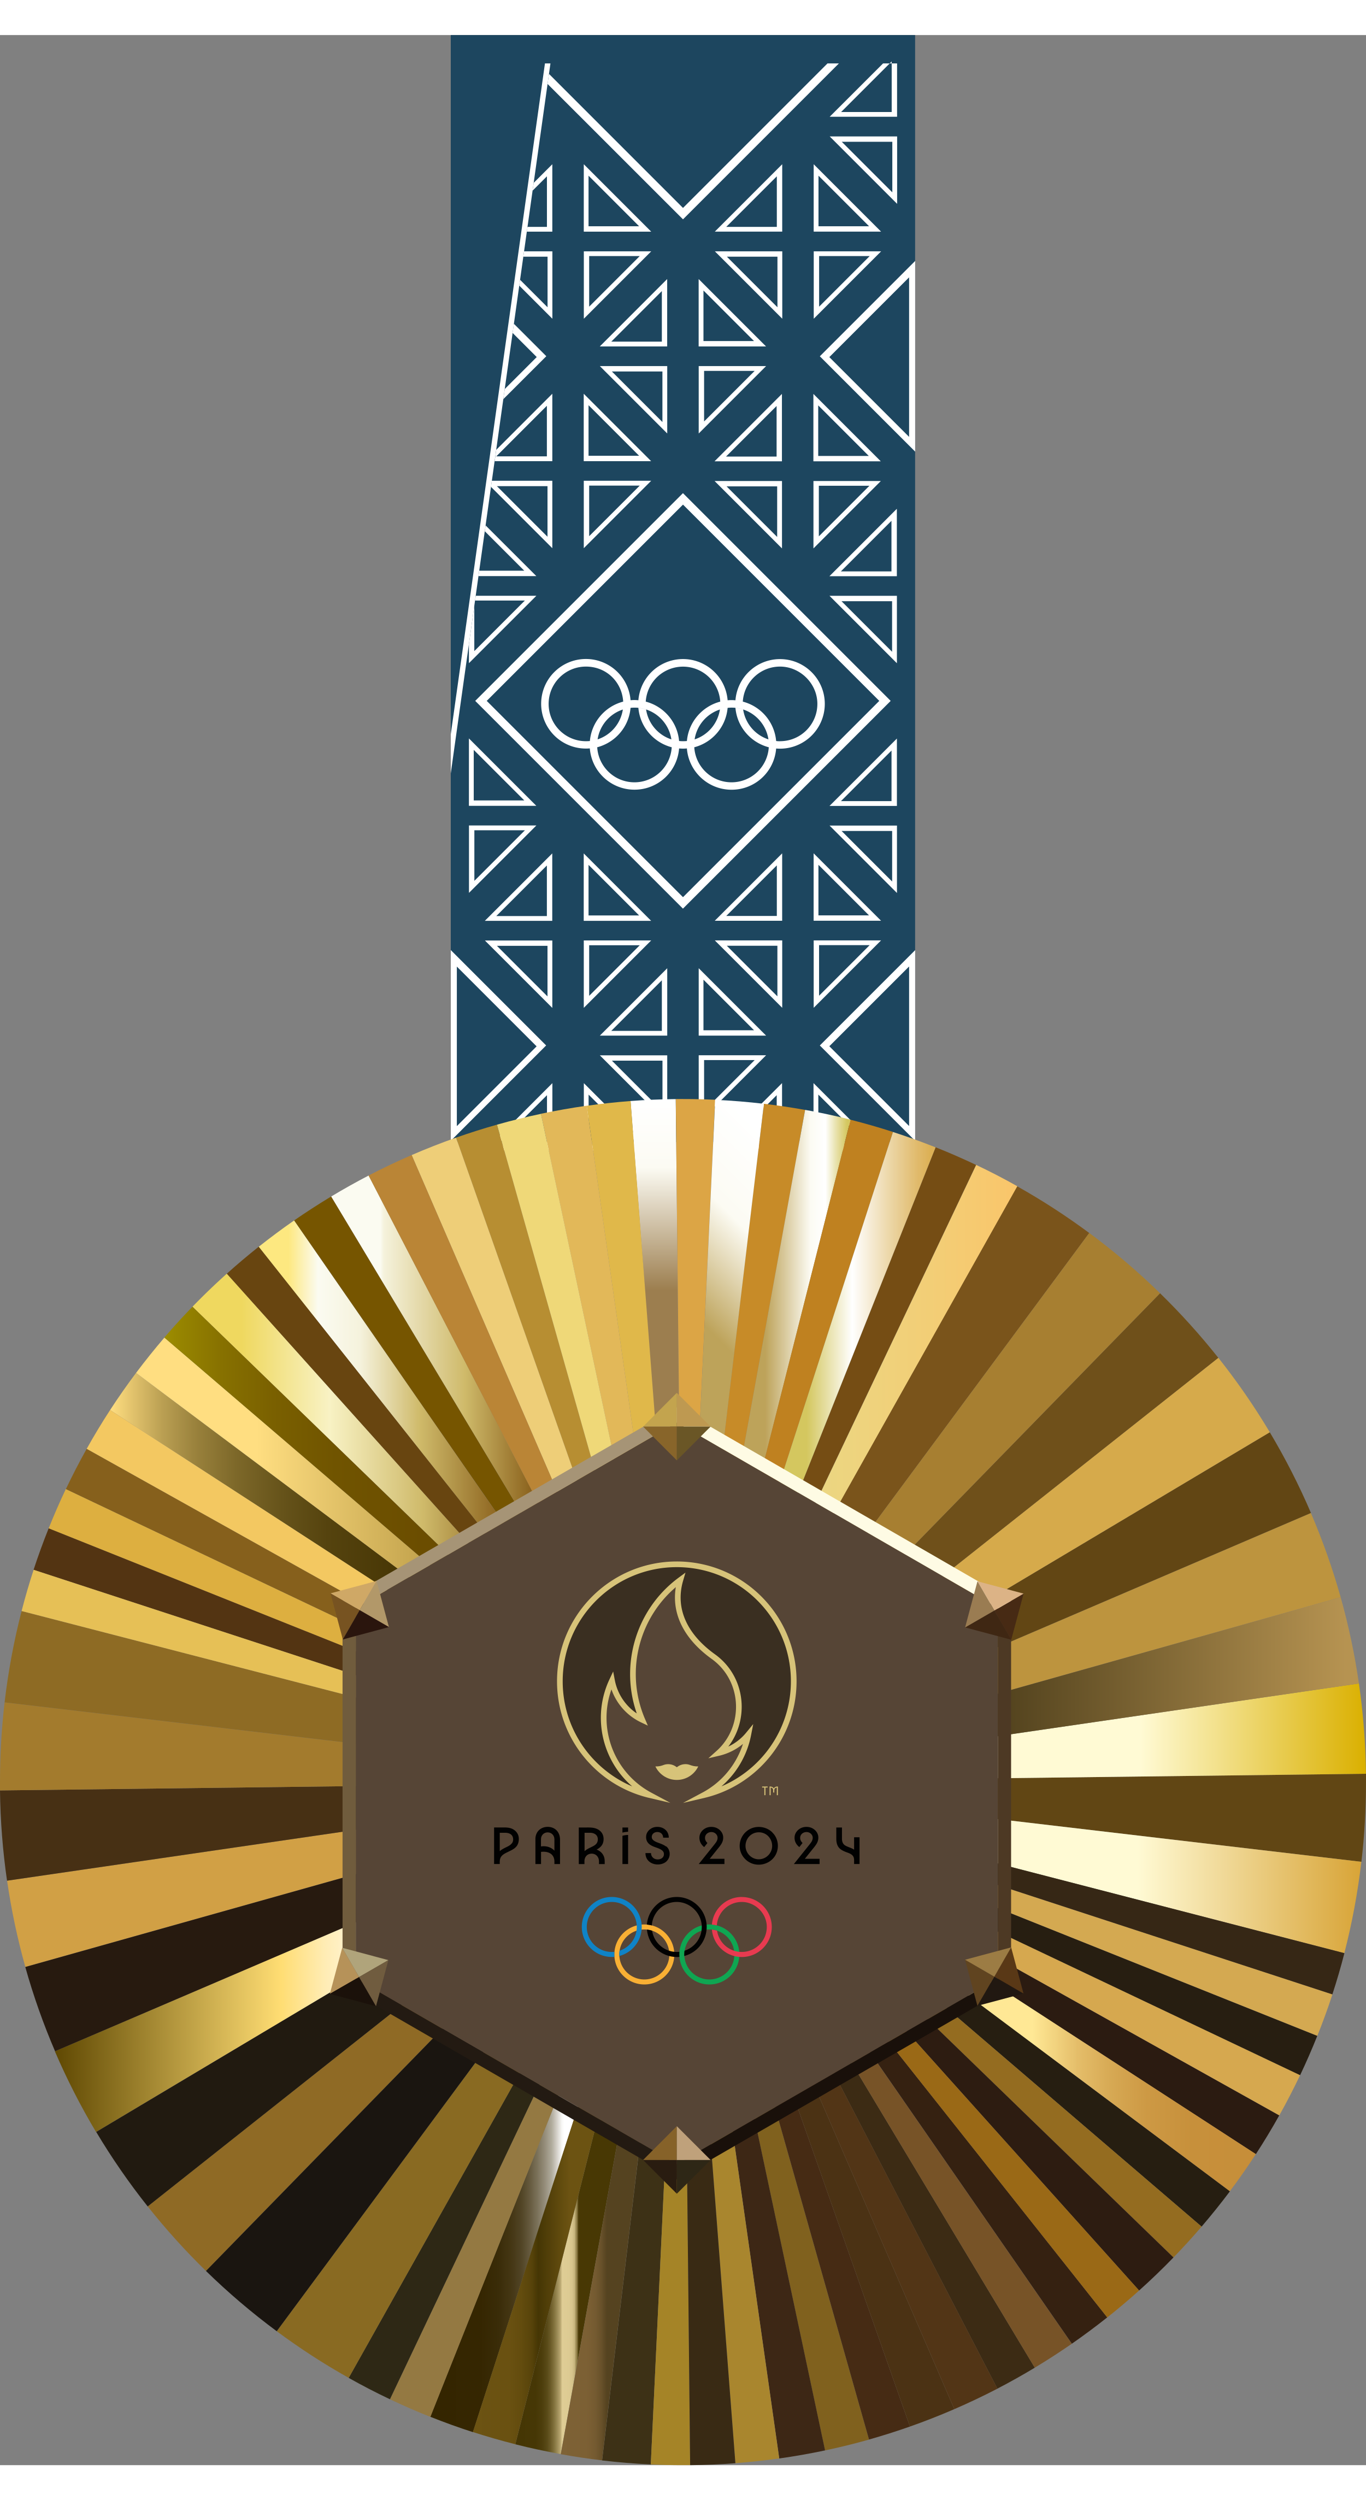 <svg height="2500" viewBox="14.18 13.46 240.94 428.59" width="1366" xmlns="http://www.w3.org/2000/svg" xmlns:xlink="http://www.w3.org/1999/xlink"><rect x="14.18" y="13.46" width="240.94" height="428.59" fill="#808080" stroke="none"/><linearGradient id="a" gradientUnits="userSpaceOnUse" x1="134.65" x2="255.11" y1="312.89" y2="312.89"><stop offset=".67" stop-color="#fffad4"/><stop offset="1" stop-color="#dab000"/></linearGradient><linearGradient id="b" gradientUnits="userSpaceOnUse" x1="134.65" x2="253.88" y1="305.28" y2="305.28"><stop offset=".18" stop-color="#191400"/><stop offset=".98" stop-color="#b69351"/></linearGradient><linearGradient id="c" gradientUnits="userSpaceOnUse" x1="105.07" x2="134.63" y1="380.83" y2="380.83"><stop offset="0" stop-color="#453604"/><stop offset=".12" stop-color="#463705"/><stop offset=".16" stop-color="#4d3e0c"/><stop offset=".19" stop-color="#594a17"/><stop offset=".21" stop-color="#6a5a27"/><stop offset=".23" stop-color="#80703b"/><stop offset=".25" stop-color="#9b8a55"/><stop offset=".27" stop-color="#bba973"/><stop offset=".28" stop-color="#dfcd95"/><stop offset=".32" stop-color="#ddcb93"/><stop offset=".34" stop-color="#d6c48c"/><stop offset=".35" stop-color="#cab881"/><stop offset=".36" stop-color="#b9a871"/><stop offset=".36" stop-color="#a3925b"/><stop offset=".37" stop-color="#887741"/><stop offset=".37" stop-color="#685823"/><stop offset=".38" stop-color="#483804"/></linearGradient><linearGradient id="d" gradientUnits="userSpaceOnUse" x1="90.09" x2="134.64" y1="378.9" y2="378.9"><stop offset="0" stop-color="#342500"/><stop offset=".2" stop-color="#352601"/><stop offset=".27" stop-color="#3a2c08"/><stop offset=".32" stop-color="#443614"/><stop offset=".36" stop-color="#514425"/><stop offset=".39" stop-color="#63573b"/><stop offset=".42" stop-color="#786f56"/><stop offset=".45" stop-color="#928a77"/><stop offset=".48" stop-color="#b0ab9c"/><stop offset=".5" stop-color="#d3cfc7"/><stop offset=".52" stop-color="#f7f7f5"/><stop offset=".53" stop-color="#fff"/><stop offset="1" stop-color="#fff"/></linearGradient><linearGradient id="e" gradientUnits="userSpaceOnUse" x1="97.6" x2="134.63" y1="379.95" y2="379.95"><stop offset="0" stop-color="#6c5312"/><stop offset=".17" stop-color="#6a5111"/><stop offset=".23" stop-color="#634c0e"/><stop offset=".28" stop-color="#57430a"/><stop offset=".31" stop-color="#463704"/><stop offset=".31" stop-color="#453604"/><stop offset=".46" stop-color="#6c5312"/></linearGradient><linearGradient id="f" gradientUnits="userSpaceOnUse" x1="113.08" x2="134.63" y1="381.38" y2="381.38"><stop offset="0" stop-color="#7e6236"/><stop offset=".21" stop-color="#7c6034"/><stop offset=".28" stop-color="#755b31"/><stop offset=".33" stop-color="#69522b"/><stop offset=".37" stop-color="#584522"/><stop offset=".38" stop-color="#554320"/></linearGradient><linearGradient id="g" gradientUnits="userSpaceOnUse" x1="23.86" x2="134.62" y1="352.44" y2="352.44"><stop offset="0" stop-color="#5f4802"/><stop offset=".36" stop-color="#ffdd73"/><stop offset=".37" stop-color="#ffdf7c"/><stop offset=".43" stop-color="#ffecb4"/><stop offset=".49" stop-color="#fff6dc"/><stop offset=".53" stop-color="#fffcf5"/><stop offset=".55" stop-color="#fff"/></linearGradient><linearGradient id="h" gradientUnits="userSpaceOnUse" x1="134.64" x2="235.69" y1="357.65" y2="357.65"><stop offset=".61" stop-color="#ffe895"/><stop offset=".64" stop-color="#f5d884"/><stop offset=".69" stop-color="#e4bd69"/><stop offset=".75" stop-color="#d6a853"/><stop offset=".81" stop-color="#cd9944"/><stop offset=".89" stop-color="#c7903b"/><stop offset="1" stop-color="#c68e39"/></linearGradient><linearGradient id="i" gradientUnits="userSpaceOnUse" x1="134.64" x2="254.3" y1="336.67" y2="336.67"><stop offset=".67" stop-color="#fffad4"/><stop offset="1" stop-color="#d8a437"/></linearGradient><linearGradient id="j" gradientUnits="userSpaceOnUse" x1="130.01" x2="130.01" y1="321.58" y2="201.11"><stop offset=".72" stop-color="#9c7e4f"/><stop offset=".9" stop-color="#fcfbf3"/><stop offset="1" stop-color="#fff"/></linearGradient><linearGradient id="k" gradientUnits="userSpaceOnUse" x1="105.98" x2="172.93" y1="292.92" y2="225.97"><stop offset=".63" stop-color="#bda35a"/><stop offset=".81" stop-color="#fcfbf3"/><stop offset=".96" stop-color="#fff"/></linearGradient><linearGradient id="l" gradientUnits="userSpaceOnUse" x1="134.67" x2="193.63" y1="267.15" y2="267.15"><stop offset="0" stop-color="#e8dc8a"/><stop offset=".34" stop-color="#ead884"/><stop offset=".77" stop-color="#f3cd75"/><stop offset=".98" stop-color="#f9c66b"/></linearGradient><linearGradient id="m" gradientUnits="userSpaceOnUse" x1="134.65" x2="164.21" y1="262.3" y2="262.3"><stop offset=".49" stop-color="#bda35a"/><stop offset=".76" stop-color="#fcfbf3"/><stop offset=".85" stop-color="#fff"/><stop offset=".91" stop-color="#e9e3b0"/><stop offset=".96" stop-color="#dacf75"/><stop offset=".98" stop-color="#d4c75f"/></linearGradient><linearGradient id="n" gradientUnits="userSpaceOnUse" x1="134.64" x2="179.2" y1="264.25" y2="264.25"><stop offset=".49" stop-color="#d4c75f"/><stop offset=".56" stop-color="#e4dc9c"/><stop offset=".67" stop-color="#fff"/><stop offset=".82" stop-color="#ecd6a6"/><stop offset=".93" stop-color="#e0ba6b"/><stop offset=".98" stop-color="#dcb055"/></linearGradient><linearGradient id="o" gradientUnits="userSpaceOnUse" x1="33.6" x2="134.65" y1="285.5" y2="285.5"><stop offset="0" stop-color="#ffde81"/><stop offset=".04" stop-color="#e1c26c"/><stop offset=".09" stop-color="#bba053"/><stop offset=".15" stop-color="#99813c"/><stop offset=".22" stop-color="#7d6829"/><stop offset=".3" stop-color="#66531a"/><stop offset=".38" stop-color="#55430e"/><stop offset=".49" stop-color="#493806"/><stop offset=".63" stop-color="#413101"/><stop offset=".98" stop-color="#403000"/></linearGradient><linearGradient id="p" gradientUnits="userSpaceOnUse" x1="48.13" x2="134.64" y1="276.74" y2="276.74"><stop offset=".1" stop-color="#efd85f"/><stop offset=".28" stop-color="#f8f2c4"/><stop offset=".47" stop-color="#cfba6a"/><stop offset=".7" stop-color="#724201"/></linearGradient><linearGradient id="q" gradientUnits="userSpaceOnUse" x1="66.06" x2="134.65" y1="269.94" y2="269.94"><stop offset="0" stop-color="#fff"/><stop offset="0" stop-color="#faf8f5"/><stop offset="0" stop-color="#e1dac7"/><stop offset="0" stop-color="#cabd9c"/><stop offset="0" stop-color="#b5a477"/><stop offset="0" stop-color="#a48e56"/><stop offset="0" stop-color="#957c3b"/><stop offset="0" stop-color="#8a6d25"/><stop offset="0" stop-color="#816214"/><stop offset="0" stop-color="#7a5a08"/><stop offset="0" stop-color="#775601"/><stop offset="0" stop-color="#765500"/></linearGradient><linearGradient id="r" gradientUnits="userSpaceOnUse" x1="38.18" x2="134.65" y1="282.38" y2="282.38"><stop offset=".22" stop-color="#ffde81"/><stop offset=".98" stop-color="#6a4c00"/></linearGradient><linearGradient id="s" gradientUnits="userSpaceOnUse" x1="72.59" x2="134.65" y1="268.09" y2="268.09"><stop offset=".14" stop-color="#fbfbf1"/><stop offset=".15" stop-color="#f5f2dc"/><stop offset=".38" stop-color="#cfba6a"/><stop offset=".64" stop-color="#724201"/></linearGradient><linearGradient id="t" gradientUnits="userSpaceOnUse" x1="59.81" x2="134.64" y1="272.05" y2="272.05"><stop offset=".07" stop-color="#fde880"/><stop offset=".14" stop-color="#fbfbf1"/><stop offset=".24" stop-color="#f5f2dc"/><stop offset=".38" stop-color="#cfba6a"/><stop offset=".64" stop-color="#724201"/></linearGradient><linearGradient id="u" gradientUnits="userSpaceOnUse" x1="43.17" x2="134.64" y1="279.66" y2="279.66"><stop offset="0" stop-color="#9e8e00"/><stop offset=".02" stop-color="#988700"/><stop offset=".11" stop-color="#877100"/><stop offset=".21" stop-color="#7a6000"/><stop offset=".33" stop-color="#705400"/><stop offset=".5" stop-color="#6b4d00"/><stop offset=".98" stop-color="#6a4c00"/></linearGradient><path d="m93.69 13.46h81.9v195.24h-81.9z" fill="#1d465f"/><g fill="#fff"><path d="m171.28 130.89-36.64-36.64-36.64 36.64 36.64 36.64zm-36.63-34.62 34.62 34.62-34.62 34.62-34.62-34.62zm-40.96 78.58v33.63l16.82-16.82-16.82-16.82zm1.07 2.9 14.07 14.07-14.07 14.07v-28.13zm25.21-109.37h11.89v-11.89zm2.03-.85 8.92-8.92v8.92z"/><path d="m151.77 123.52c-4.15 0-7.55 3.2-7.87 7.27h.07c-.25-.02-.5-.04-.76-.04-.23 0-.46.01-.69.03a7.895 7.895 0 0 0 -15.74 0h.07c-.25-.02-.5-.04-.76-.04-.23 0-.46.01-.69.03a7.895 7.895 0 0 0 -7.87-7.27c-4.36 0-7.9 3.53-7.9 7.9a7.898 7.898 0 0 0 8.58 7.87v-.06c.29 4.1 3.7 7.34 7.88 7.34s7.55-3.2 7.87-7.27a7.791 7.791 0 0 0 1.37 0v-.1c.27 4.12 3.69 7.38 7.88 7.38s7.55-3.2 7.87-7.27a7.904 7.904 0 0 0 8.58-7.87c0-4.36-3.54-7.9-7.9-7.9zm-40.82 7.9c0-3.64 2.95-6.58 6.58-6.58s6.36 2.73 6.57 6.18c-3.2.83-5.61 3.62-5.88 7.01v-.06c-.23.02-.46.03-.69.03-3.64 0-6.58-2.95-6.58-6.58zm13.09.99a6.583 6.583 0 0 1 -4.46 5.27v.05c.36-2.5 2.12-4.55 4.47-5.32zm-5.85 6.26v-.36zm1.36-.72s0 .08-.01.12c0-.04 0-.08.01-.12zm-.04.79c0 .11 0 .21.01.31 0-.1 0-.21-.01-.31zm6.58 6.51c-3.5 0-6.36-2.73-6.57-6.18 3.18-.83 5.59-3.59 5.88-6.95.23-.02.46-.04.69-.04 3.3 0 6.04 2.43 6.51 5.6a6.583 6.583 0 0 1 -4.46-5.27c-.43-.14-.89-.24-1.36-.29.29 3.36 2.7 6.12 5.88 6.95a6.583 6.583 0 0 1 -6.57 6.18zm7.87-7.28c-.29-3.36-2.7-6.12-5.88-6.95a6.583 6.583 0 0 1 13.14 0c-3.18.83-5.59 3.59-5.88 6.95-.23.02-.46.03-.69.03s-.46-.01-.69-.04zm7.2-5.56a6.583 6.583 0 0 1 -4.46 5.27l-.03.24c.29-2.59 2.09-4.72 4.49-5.51zm2.05 12.84c-3.5 0-6.36-2.73-6.57-6.18 3.18-.83 5.59-3.59 5.88-6.95.23-.02.46-.04.69-.04 3.3 0 6.03 2.43 6.51 5.6a6.583 6.583 0 0 1 -4.46-5.27c-.43-.14-.89-.24-1.36-.29.29 3.36 2.7 6.12 5.88 6.95a6.583 6.583 0 0 1 -6.57 6.18zm8.56-7.24c-.23 0-.46-.01-.69-.04a7.892 7.892 0 0 0 -5.88-6.95c.21-3.45 3.07-6.18 6.57-6.18s6.58 2.95 6.58 6.58-2.95 6.58-6.58 6.58zm-14.36-81.52v11.89h11.89zm.85 2.02 8.92 8.92h-8.92zm11.05 13.33h-11.89v11.89zm-2.02.85-8.92 8.92v-8.92zm-15.42 11.04v-11.89h-11.89zm-.85-2.02-8.92-8.92h8.92zm-13.88-4.99v11.89h11.89zm.85 2.02 8.92 8.92h-8.92zm11.05 13.33h-11.89v11.89zm-2.02.85-8.92 8.92v-8.92zm13.19-4.28h11.89v-11.89zm2.03-.84 8.92-8.92v8.92zm15.41-11.05v11.89h11.89zm.85 2.02 8.92 8.92h-8.92zm11.05 13.34h-11.89v11.89zm-2.02.84-8.92 8.92v-8.92zm-15.42 11.05v-11.89h-11.89zm-.85-2.02-8.92-8.92h8.92zm-11-53.85h11.89v-11.89zm2.02-.84 8.92-8.92v8.92zm15.42-11.05v11.89h11.89zm.85 2.02 8.92 8.92h-8.92zm11.05 13.34h-11.89v11.89zm-2.02.84-8.92 8.92v-8.92zm-15.42 11.05v-11.89h-11.89zm-.85-2.02-8.92-8.92h8.92zm21.11-18.24v-11.89h-11.89zm-.85-2.03-8.92-8.92h8.92zm-54.42-4.96v11.89h11.89zm.84 2.02 8.92 8.92h-8.92zm11.06 13.34h-11.89v11.89zm-2.03.84-8.92 8.92v-8.92zm-27.32 117.24h11.89v-11.89zm2.02-.84 8.92-8.92v8.92zm15.42-11.05v11.89h11.89zm.85 2.02 8.92 8.92h-8.92zm11.05 13.33h-11.89v11.89zm-2.02.85-8.92 8.92v-8.92zm-15.42 11.05v-11.89h-11.89zm-.85-2.03-8.92-8.92h8.92zm49.73-74.11h11.89v-11.89zm2.02-.85 8.92-8.92v8.92zm9.88 16.2v-11.89h-11.89zm-.85-2.02-8.92-8.92h8.92zm-74.64 15.28v11.89h11.89zm.85 2.02 8.92 8.92h-8.92zm11.05 13.33h-11.89v11.89zm-2.02.85-8.92 8.92v-8.92zm13.21 36.22h11.89v-11.89zm2.02-.84 8.92-8.92v8.92zm15.42-11.05v11.89h11.89zm.84 2.02 8.92 8.92h-8.92zm11.05 13.33h-11.89v11.89zm-2.02.85-8.92 8.92v-8.92zm-15.42 11.05v-11.89h-11.89zm-.84-2.03-8.92-8.92h8.92zm9.22-33.59h11.89v-11.89zm2.03-.85 8.92-8.92v8.92zm15.41-11.05v11.89h11.89zm.85 2.03 8.92 8.92h-8.92zm11.05 13.33h-11.89v11.89zm-2.02.84-8.92 8.92v-8.92zm-15.42 11.05v-11.89h-11.89zm-.85-2.02-8.92-8.92h8.92zm9.19-33.58h11.89v-11.89zm2.02-.85 8.92-8.92v8.92zm9.88 16.2v-11.89h-11.89zm-.85-2.02-8.92-8.92h8.92zm-71.82 47.45h11.89v-11.89zm2.02-.85 8.92-8.92v8.92zm15.42-11.04v11.89h11.89zm.84 2.02 8.92 8.92h-8.92zm22.23 9.86h11.89v-11.89zm2.03-.84 8.92-8.92v8.92zm15.41-11.05v11.89h11.89zm.85 2.02 8.92 8.92h-8.92zm.26-8.66 16.82 16.82v-33.63l-16.82 16.82zm15.75 14.21-14.07-14.07 14.07-14.07v28.13zm-15.75-135.76 16.82 16.82v-33.63l-16.82 16.82zm15.75 14.22-14.07-14.07 14.07-14.07v28.13z"/></g><path d="m106.76 113.19h-8.79l-.13.91v8.01z" fill="none"/><path d="m106.25 47.29.74-5.26m4.61 46.58v-11.89l-9.89 9.89-.28 2zm-.96-.85h-8.92l8.92-8.92zm.96 16.2v-11.89h-10.67l-.15 1.07zm-.85-2.02-8.92-8.92h8.92zm-.1-63.57v8.92h-3.43l-.12.84h4.5v-11.89l-3.29 3.29-.19 1.37zm.11 14.18v8.92l-4.85-4.85-.14 1.03 5.84 5.84v-11.89h-4.99l-.14.95zm-4.11 55.38h-7.94l-.13.95h10.2l-8.95-8.94-.14 1.03zm.11 5.26-8.92 8.92v-8.01l-.95 6.77v3.37l11.9-11.89h-10.7l-.12.84zm2.09-42.94-5.64 5.64-.26 1.79 7.59-7.58-5.72-5.72-.23 1.61zm25.8-26.3-23.64-23.64-.25 1.77 23.89 23.88 27.5-27.5h-2.01zm36.46-25.49h.35v-.35z" fill="#fff"/><path d="m171.46 18.46v8.57h-8.92l8.57-8.57h-1.17l-9.42 9.41h11.89v-9.41zm-61.16 0-16.61 118.32v6.89l17.58-125.21z" fill="#fff"/><path d="m254.31 335.64c.54-4.61.81-9.3.81-14.06v-1.47l-120.46 1.47 119.66 14.06z" fill="#614614"/><path d="m159.7 439.45c2.62-.55 5.21-1.19 7.76-1.91l-32.81-115.95z" fill="#80611e"/><path d="m134.65 321.58 120.46-1.47c-.06-5.4-.49-10.71-1.24-15.92z" fill="url(#a)"/><path d="m250.65 288.98c-1.43-5.1-3.19-10.06-5.25-14.86l-110.76 47.47z" fill="#bd943e"/><path d="m134.65 321.58 119.22-17.39c-.75-5.19-1.83-10.26-3.22-15.21l-116.01 32.61z" fill="url(#b)"/><path d="m134.65 321.58 110.76-47.47c-2.11-4.92-4.54-9.67-7.26-14.23z" fill="#624614"/><path d="m134.65 321.58 16.98 119.29c2.72-.38 5.41-.86 8.08-1.42l-25.05-117.86z" fill="#3d2715"/><path d="m134.63 321.55-29.56 116.82c2.64.67 5.31 1.24 8.02 1.73z" fill="url(#c)"/><path d="m134.64 321.56-44.56 111.96c2.47.98 4.97 1.89 7.52 2.71z" fill="url(#d)"/><path d="m120.38 441.22c2.83.33 5.7.57 8.59.7l5.68-120.34z" fill="#3d3116"/><path d="m134.63 321.54-37.04 114.67c2.46.79 4.95 1.51 7.48 2.15z" fill="url(#e)"/><path d="m134.65 321.58 9.24 120.12c2.6-.2 5.18-.48 7.73-.84l-16.98-119.29z" fill="#a9862e"/><path d="m134.65 321.58-5.68 120.34c1.88.09 3.77.13 5.68.13h1.26l-1.26-120.46z" fill="#a58427"/><path d="m134.65 321.58-119.22 17.39c.75 5.19 1.83 10.26 3.22 15.21l116.01-32.61z" fill="#d1a045"/><path d="m134.63 321.57-21.54 118.55c2.4.43 4.83.8 7.28 1.08l14.27-119.64z" fill="url(#f)"/><path d="m82.96 430.43c2.34 1.11 4.71 2.15 7.13 3.11l44.56-111.96z" fill="#947942"/><path d="m134.65 321.58-94.42 74.83c3.18 4.01 6.62 7.82 10.28 11.39z" fill="#8f6a25"/><path d="m23.86 369.06c2.11 4.92 4.54 9.67 7.26 14.23l103.5-61.7z" fill="url(#g)"/><path d="m134.65 321.58-116.01 32.61c1.43 5.1 3.19 10.06 5.25 14.86z" fill="#271a0f"/><path d="m134.65 321.58-103.5 61.7c2.74 4.59 5.77 8.97 9.08 13.14l94.42-74.83z" fill="#211a10"/><path d="m134.65 321.58-58.97 105.08c2.38 1.34 4.81 2.6 7.28 3.77z" fill="#2e2815"/><path d="m134.65 321.58-71.66 96.85c4.05 3 8.28 5.75 12.7 8.23l58.97-105.08z" fill="#896a22"/><path d="m134.65 321.58-84.14 86.22c3.91 3.82 8.08 7.37 12.48 10.63z" fill="#1a1510"/><path d="m135.91 442.05c2.68-.03 5.34-.14 7.98-.34l-9.24-120.12z" fill="#392a14"/><path d="m134.65 321.58 91.47 78.4c1.73-2.02 3.4-4.1 5-6.23z" fill="#261e11"/><path d="m235.69 387.2c1.45-2.23 2.83-4.51 4.13-6.84l-105.18-58.78z" fill="#2b1b11"/><path d="m134.65 321.58 105.18 58.78c1.3-2.32 2.52-4.69 3.67-7.1l-108.85-51.69z" fill="#d6a84f"/><path d="m134.64 321.57 96.47 72.17c1.6-2.13 3.12-4.31 4.58-6.55z" fill="url(#h)"/><path d="m134.65 321.58 108.85 51.69c1.08-2.27 2.09-4.59 3.03-6.94l-111.89-44.75z" fill="#271e11"/><path d="m134.65 321.58 111.89 44.75c.96-2.4 1.85-4.84 2.66-7.31l-114.54-37.44z" fill="#d4a951"/><path d="m134.64 321.58 116.66 30.17c1.35-5.24 2.36-10.62 3-16.11z" fill="url(#i)"/><path d="m134.65 321.58 103.5-61.7a120.29 120.29 0 0 0 -9.08-13.14l-94.42 74.83z" fill="#d6aa4b"/><path d="m134.65 321.58 86.51 83.84c1.71-1.76 3.36-3.57 4.96-5.44z" fill="#946c20"/><path d="m134.65 321.58 55.45 106.98c2.24-1.17 4.45-2.4 6.6-3.7l-62.06-103.28z" fill="#3c2b14"/><path d="m134.65 321.58 32.81 115.95c2.44-.69 4.84-1.45 7.22-2.29z" fill="#462b14"/><path d="m196.7 424.86c2.22-1.34 4.4-2.75 6.53-4.22l-68.59-99.05 62.06 103.28z" fill="#775327"/><path d="m134.65 321.58 40.03 113.66c2.65-.93 5.26-1.96 7.83-3.07z" fill="#4b3214"/><path d="m134.65 321.58 47.86 110.59c2.58-1.12 5.11-2.32 7.6-3.61l-55.45-106.98z" fill="#523516"/><path d="m215.1 411.25c2.09-1.87 4.11-3.82 6.06-5.83l-86.51-83.84z" fill="#2d1c11"/><path d="m134.65 321.58 68.59 99.05c2.13-1.48 4.21-3.03 6.24-4.64l-74.83-94.42z" fill="#352111"/><path d="m134.65 321.58 74.83 94.42c1.92-1.53 3.8-3.11 5.62-4.75z" fill="#9a6916"/><path d="m134.65 321.58 114.54 37.44c.78-2.39 1.49-4.81 2.12-7.27z" fill="#362715"/><path d="m134.63 321.58-1.26-120.46c-2.68.03-5.34.14-7.98.34z" fill="url(#j)"/><path d="m125.4 201.46c-2.6.2-5.18.48-7.73.84l16.98 119.29-9.24-120.12z" fill="#e0b84a"/><path d="m140.32 201.24c-1.88-.09-3.77-.13-5.68-.13h-1.26l1.26 120.46 5.68-120.34z" fill="#dca545"/><path d="m14.18 323.05c.06 5.4.49 10.71 1.24 15.92l119.22-17.39z" fill="#473014"/><path d="m134.65 321.58-16.98-119.29c-2.72.38-5.41.86-8.08 1.42l25.05 117.86z" fill="#e2b859"/><path d="m101.84 205.63c-2.44.69-4.84 1.45-7.22 2.29l40.03 113.66z" fill="#b78e32"/><path d="m134.65 321.58-25.05-117.86c-2.62.55-5.21 1.19-7.76 1.91z" fill="#efd878"/><path d="m134.65 321.58 21.54-118.55c-2.4-.43-4.83-.8-7.28-1.08l-14.27 119.64z" fill="#c78b28"/><path d="m134.65 321.59 14.27-119.64c-2.83-.33-5.7-.57-8.59-.7z" fill="url(#k)"/><path d="m134.67 321.58 58.97-105.08c-2.38-1.34-4.81-2.6-7.28-3.77z" fill="url(#l)"/><path d="m134.65 321.57 29.56-116.82c-2.64-.67-5.31-1.24-8.02-1.73z" fill="url(#m)"/><path d="m206.31 224.74c-4.05-3-8.28-5.75-12.7-8.23l-58.97 105.08 71.66-96.85z" fill="#7a541b"/><path d="m134.65 321.58 94.42-74.83c-3.18-4.01-6.62-7.82-10.28-11.39z" fill="#6f501a"/><path d="m134.65 321.58 84.14-86.22c-3.91-3.82-8.08-7.37-12.48-10.63z" fill="#a77f31"/><path d="m171.68 206.91c-2.46-.79-4.95-1.51-7.48-2.15l-29.56 116.82z" fill="#bf8120"/><path d="m134.65 321.58 51.69-108.85c-2.34-1.11-4.71-2.15-7.13-3.11z" fill="#754d14"/><path d="m134.64 321.59 44.56-111.96c-2.47-.98-4.97-1.89-7.52-2.71z" fill="url(#n)"/><path d="m134.65 321.58-40.03-113.66c-2.65.93-5.26 1.96-7.83 3.07z" fill="#eece78"/><path d="m25.79 269.9c-1.08 2.27-2.09 4.59-3.03 6.94l111.89 44.75-108.85-51.69z" fill="#ddaf40"/><path d="m134.65 321.58-105.18-58.78c-1.3 2.32-2.52 4.69-3.67 7.1l108.85 51.69z" fill="#86601c"/><path d="m134.65 321.58-96.47-72.17c-1.6 2.13-3.12 4.31-4.58 6.55z" fill="url(#o)"/><path d="m134.65 321.58-111.89-44.75c-.96 2.4-1.85 4.84-2.66 7.31l114.54 37.44z" fill="#533412"/><path d="m134.65 321.58-101.05-65.62c-1.45 2.23-2.83 4.51-4.13 6.84z" fill="#f3c861"/><path d="m134.65 321.58-119.66-14.06c-.54 4.61-.81 9.3-.81 14.06v1.47l120.46-1.47z" fill="#a37b2d"/><path d="m134.65 321.58-116.66-30.17c-1.35 5.24-2.36 10.62-3 16.11z" fill="#8e6b24"/><path d="m134.65 321.58-114.54-37.44c-.78 2.39-1.49 4.81-2.12 7.27z" fill="#e6c056"/><path d="m134.64 321.58-80.45-89.67a119.11 119.11 0 0 0 -6.06 5.83z" fill="url(#p)"/><path d="m134.65 321.58-62.06-103.28c-2.22 1.34-4.4 2.75-6.53 4.22l68.59 99.05z" fill="url(#q)"/><path d="m43.18 243.18c-1.73 2.02-3.4 4.1-5 6.23l96.47 72.17z" fill="url(#r)"/><path d="m134.65 321.58-55.45-106.98c-2.24 1.17-4.45 2.4-6.6 3.7l62.06 103.28z" fill="url(#s)"/><path d="m134.64 321.58-68.59-99.05c-2.13 1.48-4.21 3.03-6.24 4.64l74.83 94.42z" fill="url(#t)"/><path d="m134.64 321.58-86.51-83.84a116.28 116.28 0 0 0 -4.96 5.44z" fill="url(#u)"/><path d="m134.65 321.58-47.86-110.59c-2.58 1.12-5.11 2.32-7.6 3.61l55.45 106.98z" fill="#ba8536"/><path d="m59.81 227.16c-1.92 1.53-3.8 3.11-5.62 4.75l80.45 89.67z" fill="#684510"/><path d="m76.93 356.25v-65.38l56.63-32.7 56.63 32.7v65.38l-56.63 32.7z" fill="#564536"/><path d="m76.93 290.87 56.63-32.7v-2.69l-58.96 34.04v.31l2.33 1.33z" fill="#a69476"/><path d="m190.19 290.87v.29l2.33-1.33v-.31l-58.96-34.04v2.69z" fill="#fefbe4"/><path d="m76.93 291.16-2.33-1.33v67.46l2.33-1.33z" fill="#705c3d"/><path d="m190.19 291.16v64.8l2.33 1.33v-67.46z" fill="#4d3924"/><path d="m190.19 356.25-56.63 32.7v2.69l58.96-34.04v-.31l-2.33-1.33z" fill="#19100a"/><path d="m76.93 356.25v-.29l-2.33 1.33v.31l58.96 34.04v-2.69z" fill="#231a12"/><path d="m139.52 258.88-5.96-5.95v5.95z" fill="#be9951"/><path d="m133.56 252.93-5.95 5.95h5.95z" fill="#c3a44e"/><path d="m133.56 258.88v5.96l5.96-5.96z" fill="#6a5626"/><path d="m127.61 258.88 5.95 5.96v-5.96z" fill="#88652a"/><path d="m192.55 296.47 2.18-8.13-5.16 2.98z" fill="#472a14"/><path d="m194.73 288.34-8.14-2.18 2.98 5.16z" fill="#dcb386"/><path d="m189.57 291.32-5.16 2.98 8.14 2.17z" fill="#3f2713"/><path d="m186.59 286.16-2.18 8.14 5.16-2.98z" fill="#9a7c52"/><path d="m186.58 361.04 8.13-2.17-5.15-2.98z" fill="#211811"/><path d="m194.71 358.87-2.18-8.14-2.97 5.16z" fill="#593816"/><path d="m189.56 355.89-5.16-2.98 2.18 8.13z" fill="#604420"/><path d="m192.53 350.73-8.13 2.18 5.16 2.98z" fill="#9c7c44"/><path d="m127.61 388.23 5.95 5.95v-5.95z" fill="#291c10"/><path d="m133.56 394.18 5.96-5.95h-5.96z" fill="#2e2716"/><path d="m133.56 388.23v-5.96l-5.95 5.96z" fill="#866229"/><path d="m139.52 388.23-5.96-5.96v5.96z" fill="#bfa17b"/><path d="m74.54 350.8-2.18 8.13 5.16-2.97z" fill="#b69259"/><path d="m72.36 358.93 8.14 2.18-2.98-5.15z" fill="#1b110a"/><path d="m77.52 355.96 5.16-2.98-8.14-2.18z" fill="#b0a47b"/><path d="m80.5 361.11 2.18-8.13-5.16 2.98z" fill="#705c3f"/><path d="m80.6 286.11-8.13 2.18 5.15 2.97z" fill="#cfa866"/><path d="m72.47 288.29 2.18 8.13 2.97-5.16z" fill="#775321"/><path d="m77.62 291.26 5.16 2.98-2.18-8.13z" fill="#b29869"/><path d="m74.65 296.42 8.13-2.18-5.16-2.98z" fill="#2a150d"/><path d="m104.56 329.84c-.48-.23-1-.26-1.52-.26h-1.71v6.45h1c0-.37-.02-.74.13-1.09.25-.55.84-.81 1.35-1.06.55-.27 1.16-.53 1.53-1.04.32-.46.41-1.06.32-1.61-.11-.62-.54-1.12-1.1-1.39m-.05 2.47c-.24.36-.64.56-1.01.74-.41.2-.83.4-1.17.71v-3.24h.95c.53 0 1.12.16 1.33.71.13.33.11.78-.09 1.08m7.4-2.55c-.87-.49-2.11-.35-2.78.41-.33.37-.49.84-.52 1.33v4.53h.99v-2.14c.58-.07 1.24-.02 1.73.34.44.32.63.82.63 1.35v.45h.99v-4.32c0-.79-.33-1.54-1.04-1.95m-.01 3.85c-.59-.6-1.49-.81-2.31-.68v-1.05c0-.19 0-.39.05-.58.1-.36.37-.66.73-.78.37-.13.8-.07 1.12.17s.46.6.47.99v2s-.04-.04-.05-.06m7.86.02c-.11-.06-.24-.11-.37-.15.32-.17.63-.39.86-.68.21-.27.32-.58.36-.92.08-.71-.15-1.38-.74-1.81-.78-.58-1.76-.49-2.67-.49h-.95v6.45h1v-.58c.02-.43.21-.84.58-1.07.36-.22.86-.25 1.25-.07s.64.55.71.97c.04.24.02.5.02.75h1.01c0-.35.02-.71-.06-1.06-.13-.57-.5-1.06-1.02-1.33m-1.49-3.13c.64 0 1.28.31 1.35 1.01.03.34-.04.67-.26.93-.24.28-.61.45-.94.61-.4.19-.8.39-1.13.69v-3.24zm5.7-.03c.33-.09.66-.13 1-.15v-.75h-1zm0 .56v4.98h1v-5.13c-.34.01-.68.06-1 .15m7.69 1.89c-.36-.28-.79-.44-1.21-.6-.39-.14-.85-.3-1.14-.62-.26-.3-.2-.78.07-1.05.28-.28.73-.34 1.1-.23.42.13.67.51.67.94h.99c0-.47-.15-.93-.48-1.28-.32-.34-.75-.54-1.2-.6-.47-.06-.96 0-1.38.24-.39.22-.72.58-.86 1.01-.13.41-.1.93.11 1.32.24.43.67.69 1.11.87.48.2 1.03.33 1.45.63.17.12.31.28.37.49.05.2.03.44-.06.62-.23.46-.81.6-1.28.51-.53-.1-.91-.54-.91-1.09h-.98c0 .52.17 1.02.55 1.39.37.37.89.57 1.41.61.54.04 1.1-.07 1.55-.38.41-.29.69-.75.75-1.26.06-.59-.13-1.17-.6-1.55m9.3.17c.22-.28.44-.57.58-.89s.2-.67.16-1.02c-.07-.66-.53-1.21-1.13-1.49-.61-.28-1.38-.27-1.98.04s-1.04.9-1.07 1.58c-.04.7.29 1.32.84 1.74l.57-.72c-.2-.19-.36-.43-.41-.71-.04-.27 0-.54.17-.77.32-.44.97-.57 1.45-.33.24.12.44.33.53.59.09.27.05.57-.07.83s-.3.47-.47.69c-.67.84-1.34 1.67-2.01 2.51l-.72.9h4.53v-.92h-2.6zm9.42-2.63c-1-.98-2.56-1.24-3.83-.65a3.361 3.361 0 0 0 -1.92 3.35c.13 1.37 1.16 2.55 2.49 2.89 1.35.34 2.83-.16 3.64-1.31s.79-2.77-.06-3.9a3.8 3.8 0 0 0 -.33-.37m-.21 3.28c-.39.92-1.31 1.51-2.32 1.45-.97-.06-1.81-.75-2.09-1.68-.29-.95.05-2.01.84-2.61s1.91-.62 2.73-.06c.91.63 1.28 1.87.84 2.9m7.58-.66c.22-.28.44-.57.58-.89s.2-.67.16-1.02c-.07-.66-.53-1.21-1.13-1.49-.61-.28-1.38-.27-1.98.04s-1.04.9-1.07 1.58c-.04.7.29 1.32.84 1.74l.57-.72c-.2-.19-.36-.43-.41-.71-.04-.27 0-.54.17-.77.32-.44.97-.57 1.45-.33.24.12.44.33.53.59.09.27.05.57-.07.83s-.3.47-.47.69c-.67.84-1.34 1.67-2.01 2.51l-.72.9h4.53v-.92h-2.6zm7.06-1.77v2.19c-.48-.34-1.07-.44-1.57-.74-.43-.26-.57-.71-.57-1.19v-1.98h-1v2.01c0 .69.17 1.36.73 1.8.35.27.76.44 1.18.59.37.13.76.29 1.01.6.2.25.22.54.22.84v.6h.96v-4.72z" fill="#010101"/><path d="m133.12 351.98c0 2.92-2.37 5.29-5.29 5.29s-5.29-2.37-5.29-5.29 2.37-5.29 5.29-5.29 5.29 2.37 5.29 5.29m-5.29-4.41a4.41 4.41 0 1 0 4.41 4.41c0-2.43-1.98-4.41-4.41-4.41" fill="#f9b034"/><path d="m144.59 351.98c0 2.92-2.37 5.29-5.29 5.29s-5.29-2.37-5.29-5.29 2.37-5.29 5.29-5.29 5.29 2.37 5.29 5.29m-5.29-4.41a4.41 4.41 0 1 0 4.41 4.41c0-2.43-1.98-4.41-4.41-4.41" fill="#0fa652"/><path d="m122.09 341.84c-2.92 0-5.29 2.37-5.29 5.29s2.37 5.29 5.29 5.29c.15 0 .31 0 .46-.02-.01-.14-.02-.28-.02-.42 0-.16 0-.31.02-.46-.15.01-.31.02-.46.02a4.41 4.41 0 0 1 0-8.82c2.43 0 4.41 1.98 4.41 4.41 0 1.96-1.27 3.61-3.04 4.19-.03.22-.05.44-.05.66v.27a5.29 5.29 0 0 0 -1.33-10.41" fill="#0f83c6"/><path d="m145.03 341.84c-2.78 0-5.06 2.14-5.28 4.87.3.03.59.08.87.15.14-2.31 2.06-4.14 4.4-4.14s4.41 1.98 4.41 4.41a4.41 4.41 0 0 1 -8.77.66c-.29-.1-.6-.16-.91-.19.24 2.7 2.51 4.83 5.27 4.83 2.92 0 5.29-2.37 5.29-5.29s-2.37-5.29-5.29-5.29" fill="#e83a50"/><path d="m133.56 341.84c-2.78 0-5.06 2.15-5.28 4.87.3.03.59.08.87.15.14-2.31 2.06-4.14 4.4-4.14s4.41 1.98 4.41 4.41c0 1.96-1.27 3.61-3.04 4.19-.03.22-.05.44-.05.66v.27a5.29 5.29 0 0 0 -1.33-10.41" fill="#010101"/><path d="m134 351.98c0-.16 0-.31.02-.46-.15.01-.31.02-.46.02-2.21 0-4.04-1.63-4.36-3.75-.29-.1-.59-.16-.91-.19.24 2.7 2.51 4.83 5.27 4.83.15 0 .31 0 .46-.02-.01-.14-.02-.28-.02-.42" fill="#010101"/><path d="m135.83 318.54c-.55-.21-1.48-.22-2.27.42-.79-.64-1.72-.62-2.27-.42-.46.17-.83.29-1.51.28.68 1.41 2.11 2.38 3.78 2.38s3.1-.97 3.78-2.38c-.68 0-1.04-.11-1.51-.28" fill="#d7c379"/><path d="m133.56 283.17c-11.39 0-20.63 9.24-20.63 20.63 0 9.77 6.79 17.95 15.9 20.09-7.24-3.88-10.2-12.76-6.7-20.21a9.662 9.662 0 0 0 5.34 6.92c-3.73-8.73-.98-19 6.72-24.68-1.52 5.19.81 9.94 5.81 13.53 5.71 4.1 5.96 12.47.91 17 2-.47 3.87-1.57 5.26-3.26-.86 4.42-3.63 8.43-7.89 10.7 9.12-2.14 15.9-10.32 15.9-20.09 0-11.39-9.24-20.63-20.63-20.63" fill="#3a2f21" stroke="#d7c379" stroke-miterlimit="10"/><path d="m148.61 322.54h.39v1.35h.19v-1.35h.39v-.18h-.97zm2.69-.18c-.29 0-.52.13-.64.34-.11-.21-.34-.34-.64-.34h-.1v1.53h.19v-1.34c.27 0 .45.19.45.49v.38h.19v-.38c0-.3.18-.49.45-.49v1.34h.19v-1.53h-.1z" fill="#d7c379"/></svg>